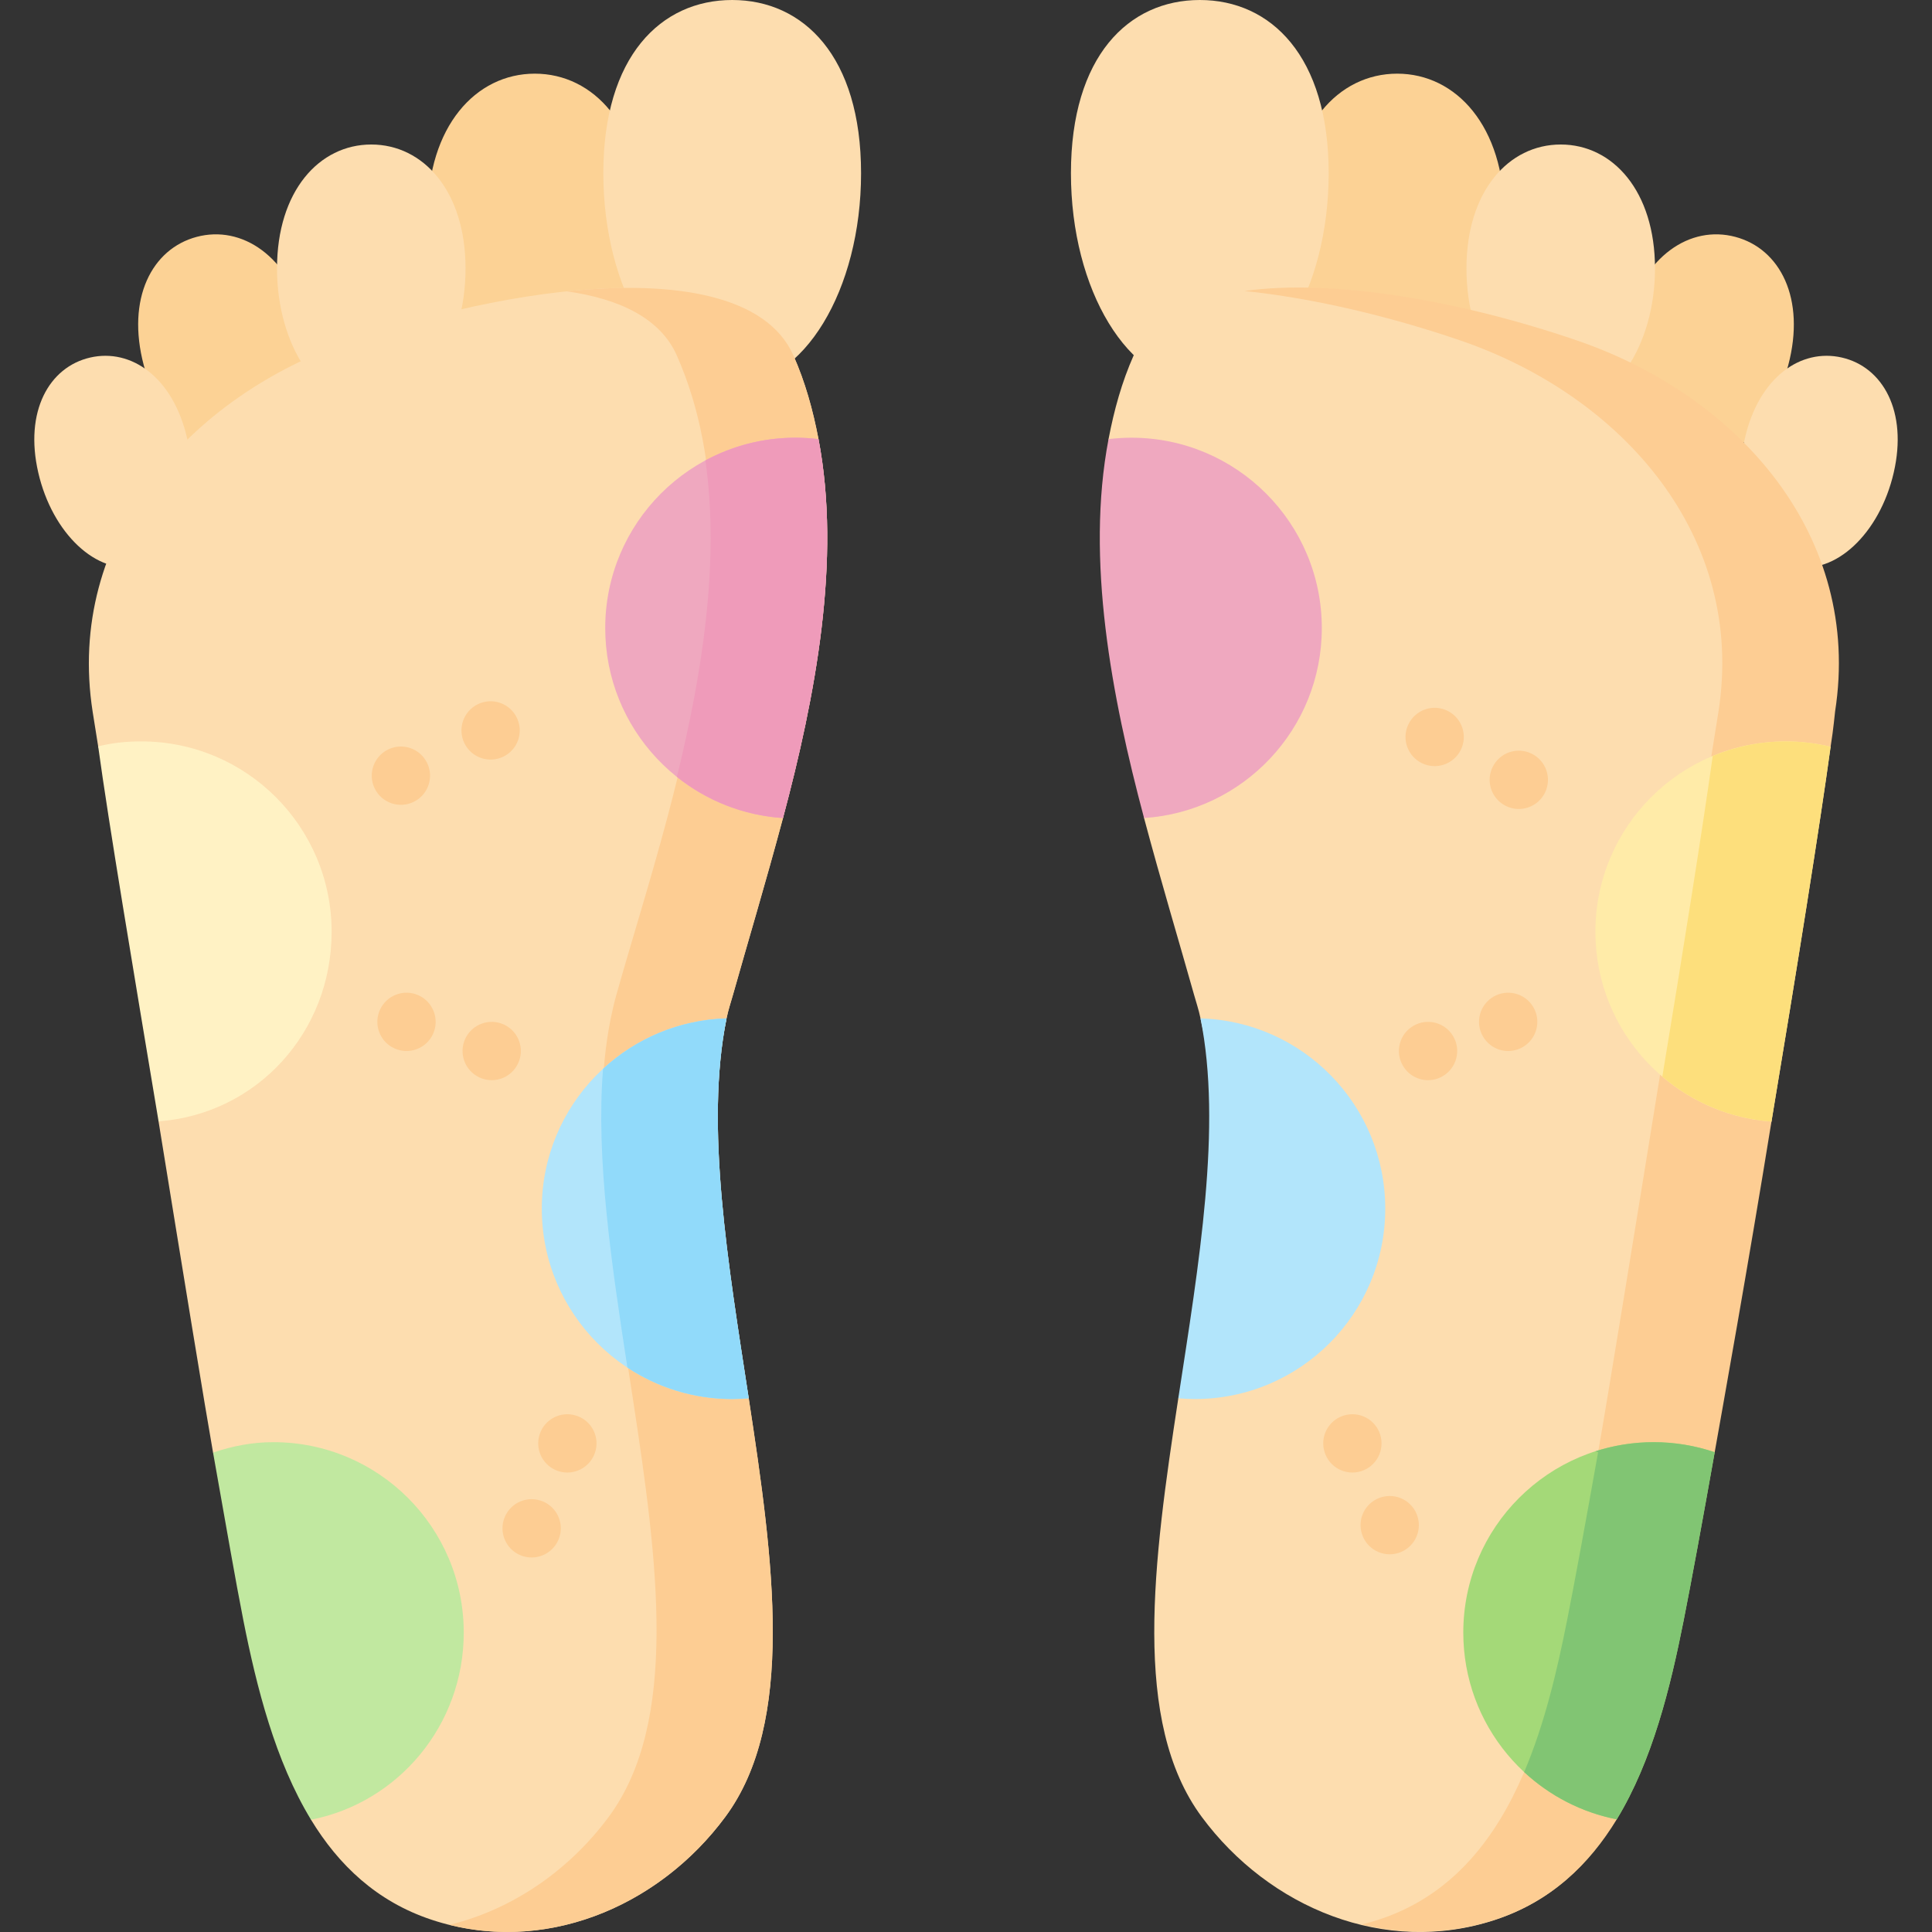 <svg xmlns="http://www.w3.org/2000/svg" id="Capa_1" height="512" viewBox="0 0 497.095 497.095" width="512"><rect x="0" y="0" width="497.095" height="497.095" fill="#333333" stroke="none"/><g><g><path d="m78.82 82.912c4.541 17.165-1.142 33.557-12.693 36.613s-24.596-8.382-29.136-25.548c-4.541-17.165 2.087-29.983 13.638-33.038s23.65 4.808 28.191 21.973z" fill="#fcd295"></path><path d="m165.154 55.187c0 22.612-12.335 40.943-27.551 40.943s-27.551-18.331-27.551-40.943 12.335-36.234 27.551-36.234c15.215 0 27.551 13.622 27.551 36.234z" fill="#fcd295"></path><g fill="#fdddaf"><path d="m221.548 44.564c0 30.106-14.845 54.512-33.156 54.512-18.312 0-33.156-24.406-33.156-54.512-.001-30.106 14.843-44.564 33.155-44.564s33.157 14.458 33.157 44.564z"></path><path d="m48.146 112.766c3.623 15.717-2.013 30.435-12.589 32.874-10.576 2.438-22.088-8.326-25.711-24.044-3.623-15.717 2.768-27.162 13.344-29.6 10.575-2.439 21.332 5.053 24.956 20.77z"></path><path d="m119.782 69.078c0 19.906-10.859 36.042-24.254 36.042s-24.253-16.137-24.253-36.042c0-19.906 10.859-31.897 24.253-31.897 13.395 0 24.254 11.991 24.254 31.897z"></path></g></g><g><path d="m418.276 82.912c-4.541 17.165 1.142 33.557 12.693 36.613s24.596-8.382 29.137-25.548c4.541-17.165-2.087-29.983-13.638-33.038-11.552-3.056-23.652 4.808-28.192 21.973z" fill="#fcd295"></path><path d="m331.942 55.187c0 22.612 12.335 40.943 27.551 40.943s27.551-18.331 27.551-40.943-12.335-36.234-27.551-36.234-27.551 13.622-27.551 36.234z" fill="#fcd295"></path><g fill="#fdddaf"><path d="m275.548 44.564c0 30.106 14.845 54.512 33.156 54.512 18.312 0 33.157-24.406 33.157-54.512s-14.845-44.564-33.157-44.564-33.156 14.458-33.156 44.564z"></path><path d="m448.95 112.766c-3.623 15.717 2.013 30.435 12.589 32.874 10.577 2.438 22.088-8.326 25.711-24.044 3.624-15.717-2.768-27.162-13.344-29.6-10.576-2.439-21.333 5.053-24.956 20.77z"></path><path d="m377.313 69.078c0 19.906 10.859 36.042 24.254 36.042s24.254-16.137 24.254-36.042c0-19.906-10.859-31.897-24.254-31.897s-24.254 11.991-24.254 31.897z"></path></g></g><path d="m188.627 255.829c3.711-13.194 8.407-28.774 12.83-45.35 8.351-31.294 15.057-66.479 9.139-97.494-1.433-7.509-3.413-14.679-6.482-21.584-11.116-25.011-66.349-19.937-113.717-3.753-42.126 14.394-73.533 50.639-66.562 95.46.124.797.627 3.955 1.422 8.922l18.055 50.149-2.517 46.341c6.159 38.036 12.084 74.31 14.023 85.224l15.751 35.482 9.454 58.982c7.093 11.649 16.916 21.059 31.032 25.738 28.363 9.403 58.263-3.072 75.571-26.484 18.058-24.427 12.479-65.501 6.018-107.69l-16.058-44.273 10.349-53.473c.433-2.144 1.116-4.149 1.692-6.197z" fill="#fdddaf"></path><path d="m188.627 255.829c3.711-13.194 8.407-28.774 12.83-45.35l.344-50.808 8.795-46.687c-1.433-7.509-3.413-14.679-6.482-21.584-6.823-15.352-30.27-19.367-58.315-16.437 13.804 1.925 24.152 7.072 28.315 16.437 3.069 6.905 5.236 14.171 6.669 21.68 5.918 31.015-.788 66.2-9.139 97.494-4.424 16.576-9.306 32.06-13.018 45.254-.576 2.048-1.072 4.149-1.504 6.292-5.596 27.763.413 63.159 5.71 97.746 6.461 42.189 11.852 83.168-6.206 107.595-10.236 13.847-24.878 23.864-41.001 27.796 26.961 6.71 54.621-5.638 71.001-27.796 18.058-24.427 12.479-65.501 6.018-107.69-5.297-34.587-11.306-69.983-5.709-97.746.433-2.143 1.116-4.148 1.692-6.196z" fill="#fdcd93"></path><path d="m155.722 161.609c0 25.961 20.198 47.193 45.735 48.87 8.351-31.295 15.057-66.479 9.139-97.494-1.931-.231-3.892-.364-5.884-.364-27.057 0-48.99 21.933-48.99 48.988z" fill="#efa8bf"></path><path d="m210.596 112.985c-1.931-.231-3.892-.364-5.884-.364-8.398 0-16.301 2.117-23.21 5.84 3.721 26.134-.818 54.814-7.335 81.435 7.583 6.054 17.002 9.908 27.29 10.583 8.351-31.295 15.057-66.479 9.139-97.494z" fill="#ef9bba"></path><path d="m85.326 239.747c0-27.056-21.933-48.989-48.989-48.989-3.972 0-7.381.379-11.079 1.272 2.726 19.922 8.997 57.255 15.538 96.49 25.33-1.888 44.53-22.96 44.53-48.773z" fill="#fff2c4"></path><path d="m139.402 310.978c0 27.056 21.933 48.989 48.989 48.989 1.434 0 2.851-.075 4.254-.195-5.297-34.587-11.306-69.983-5.709-97.746-26.381.771-47.534 22.384-47.534 48.952z" fill="#b2e5fb"></path><path d="m186.936 262.025c-12.251.358-23.37 5.216-31.771 12.973-1.853 23.116 2.137 50.046 6.266 76.878 7.734 5.109 16.997 8.091 26.961 8.091 1.434 0 2.851-.075 4.254-.195-5.297-34.587-11.307-69.984-5.71-97.747z" fill="#91dafa"></path><path d="m119.319 420.053c0-27.056-21.933-48.989-48.989-48.989-5.493 0-10.581 1.013-15.511 2.681 3.203 18.036 5.815 33.166 7.795 43.155 3.415 17.229 8.211 36.201 17.41 51.308 22.504-4.427 39.295-24.353 39.295-48.155z" fill="#c1e8a0"></path><path d="m307.191 255.829c-3.711-13.194-8.406-28.774-12.83-45.35l-.796-55.32-8.343-42.175c1.433-7.509 3.413-14.679 6.482-21.584 11.116-25.011 66.349-19.937 113.717-3.753 42.126 14.394 73.533 50.639 66.562 95.46-.997 6.409-26.526 165.545-30.982 190.637-3.203 18.036-6.002 33.262-7.982 43.25-3.415 17.229-8.024 36.105-17.223 51.213-7.094 11.649-16.916 21.059-31.032 25.738-28.363 9.403-58.263-3.072-75.571-26.484-18.058-24.427-12.479-65.501-6.018-107.69l16.368-47.25-10.658-50.496c-.435-2.143-1.118-4.148-1.694-6.196z" fill="#fdddaf"></path><path d="m405.607 87.552c-29.631-10.124-62.34-15.9-85.402-12.684 17.645 1.844 37.109 6.434 55.402 12.684 42.126 14.394 73.533 50.639 66.562 95.459-.997 6.409-26.526 165.545-30.983 190.637-3.203 18.036-6.002 33.262-7.982 43.25-3.415 17.229-8.024 36.105-17.223 51.213-7.094 11.649-16.916 21.059-31.032 25.738-1.52.504-3.044.932-4.57 1.312 11.138 2.716 22.982 2.53 34.57-1.312 14.117-4.68 23.939-14.089 31.032-25.738l7.223-51.213 17.982-43.25c1.916-10.787 8.523-47.514 14.605-85.065l-.71-58.617 15.927-37.831c.809-5.057 1.035-8.319 1.161-9.124 6.971-44.82-24.435-81.065-66.562-95.459z" fill="#fdcd93"></path><path d="m340.095 161.609c0 25.961-20.198 47.193-45.735 48.87-8.351-31.295-15.057-66.479-9.139-97.494 1.931-.231 3.892-.364 5.884-.364 27.057 0 48.99 21.933 48.99 48.988z" fill="#efa8bf"></path><path d="m410.491 239.747c0-27.056 21.933-48.989 48.989-48.989 3.972 0 7.83.485 11.528 1.378-2.726 19.922-8.676 57.213-15.217 96.448-25.33-1.888-45.3-23.024-45.3-48.837z" fill="#ffeba8"></path><path d="m356.415 310.978c0 27.056-21.933 48.989-48.989 48.989-1.434 0-2.851-.075-4.254-.195 5.296-34.587 11.306-69.983 5.709-97.746 26.382.771 47.534 22.384 47.534 48.952z" fill="#b2e5fb"></path><path d="m376.499 420.053c0-27.056 21.933-48.989 48.989-48.989 5.493 0 10.769.918 15.699 2.585-3.203 18.036-6.002 33.262-7.982 43.251-3.415 17.229-8.024 36.105-17.223 51.213-22.505-4.428-39.483-24.258-39.483-48.06z" fill="#a4d978"></path><path d="m459.48 190.758c-6.662 0-13.01 1.336-18.8 3.744-2.561 18.316-7.447 49.118-12.968 82.51 7.679 6.548 17.398 10.775 28.079 11.572 6.541-39.235 12.491-76.526 15.217-96.448-3.698-.893-7.555-1.378-11.528-1.378z" fill="#fddf7c"></path><path d="m425.488 371.064c-5.242 0-10.288.832-15.023 2.356.24.077.484.148.722.229-3.203 18.036-6.002 33.262-7.982 43.25-2.547 12.85-5.761 26.614-11.044 39.049 6.534 6.067 14.725 10.375 23.822 12.164 9.199-15.107 13.807-33.984 17.223-51.213 1.98-9.989 4.779-25.215 7.982-43.25-4.931-1.668-10.207-2.585-15.7-2.585z" fill="#81c573"></path><g fill="#fdcd93"><path d="m122.706 276.881c.843.497 1.736.81 2.645.952 2.953.464 6.019-.876 7.622-3.611 2.109-3.566.918-8.167-2.659-10.267-3.568-2.099-8.158-.907-10.267 2.658-2.098 3.568-.908 8.169 2.659 10.268z"></path><path d="m153.138 373.607c.292-.935.392-1.875.323-2.793-.223-2.98-2.228-5.659-5.257-6.596-3.953-1.239-8.16.972-9.388 4.934-1.229 3.953.981 8.15 4.934 9.389 3.952 1.228 8.16-.981 9.388-4.934z"></path><path d="m143.947 395.462c.291-.935.392-1.876.323-2.793-.223-2.98-2.228-5.659-5.257-6.596-3.953-1.239-8.16.972-9.388 4.934-1.229 3.953.981 8.149 4.934 9.389 3.952 1.228 8.159-.982 9.388-4.934z"></path><path d="m129.534 194.667c.879-.431 1.631-1.005 2.249-1.686 2.01-2.212 2.575-5.51 1.172-8.353-1.82-3.722-6.318-5.254-10.039-3.42-3.714 1.828-5.241 6.318-3.421 10.039 1.827 3.713 6.325 5.248 10.039 3.42z"></path><path d="m106.453 206.309c.879-.431 1.63-1.005 2.249-1.687 2.01-2.212 2.575-5.51 1.172-8.352-1.82-3.722-6.319-5.254-10.039-3.42-3.714 1.828-5.241 6.318-3.421 10.039 1.828 3.714 6.326 5.248 10.039 3.42z"></path><path d="m107.897 269.651c.879-.431 1.631-1.005 2.249-1.687 2.01-2.212 2.575-5.51 1.172-8.353-1.82-3.722-6.318-5.254-10.039-3.42-3.714 1.828-5.241 6.318-3.421 10.039 1.827 3.715 6.325 5.249 10.039 3.421z"></path><path d="m371.237 276.881c3.567-2.099 4.757-6.699 2.659-10.267-2.109-3.566-6.699-4.757-10.267-2.658-3.577 2.1-4.768 6.701-2.659 10.267 1.604 2.734 4.669 4.075 7.622 3.611.909-.144 1.802-.456 2.645-.953z"></path><path d="m391.854 269.379c3.567-2.099 4.757-6.699 2.659-10.267-2.109-3.565-6.699-4.757-10.267-2.658-3.577 2.1-4.768 6.701-2.659 10.267 1.604 2.734 4.669 4.075 7.622 3.611.909-.144 1.802-.456 2.645-.953z"></path><path d="m355.127 369.152c-1.228-3.962-5.435-6.173-9.388-4.934-3.029.937-5.034 3.615-5.257 6.596-.069.917.031 1.858.323 2.793 1.228 3.952 5.436 6.162 9.388 4.934 3.954-1.239 6.163-5.436 4.934-9.389z"></path><path d="m364.727 390.19c-1.228-3.962-5.435-6.173-9.388-4.934-3.029.937-5.034 3.615-5.257 6.596-.069.918.031 1.858.323 2.793 1.228 3.952 5.435 6.162 9.388 4.934 3.954-1.239 6.163-5.436 4.934-9.389z"></path><path d="m365.826 196.348c3.714 1.828 8.211.294 10.039-3.42 1.82-3.721.294-8.211-3.421-10.039-3.72-1.834-8.219-.301-10.039 3.42-1.403 2.843-.839 6.141 1.172 8.353.618.681 1.37 1.255 2.249 1.686z"></path><path d="m387.476 207.378c3.714 1.828 8.211.294 10.039-3.42 1.82-3.721.294-8.211-3.421-10.039-3.72-1.834-8.219-.301-10.039 3.42-1.403 2.843-.839 6.141 1.172 8.353.619.681 1.371 1.255 2.249 1.686z"></path></g></g></svg>